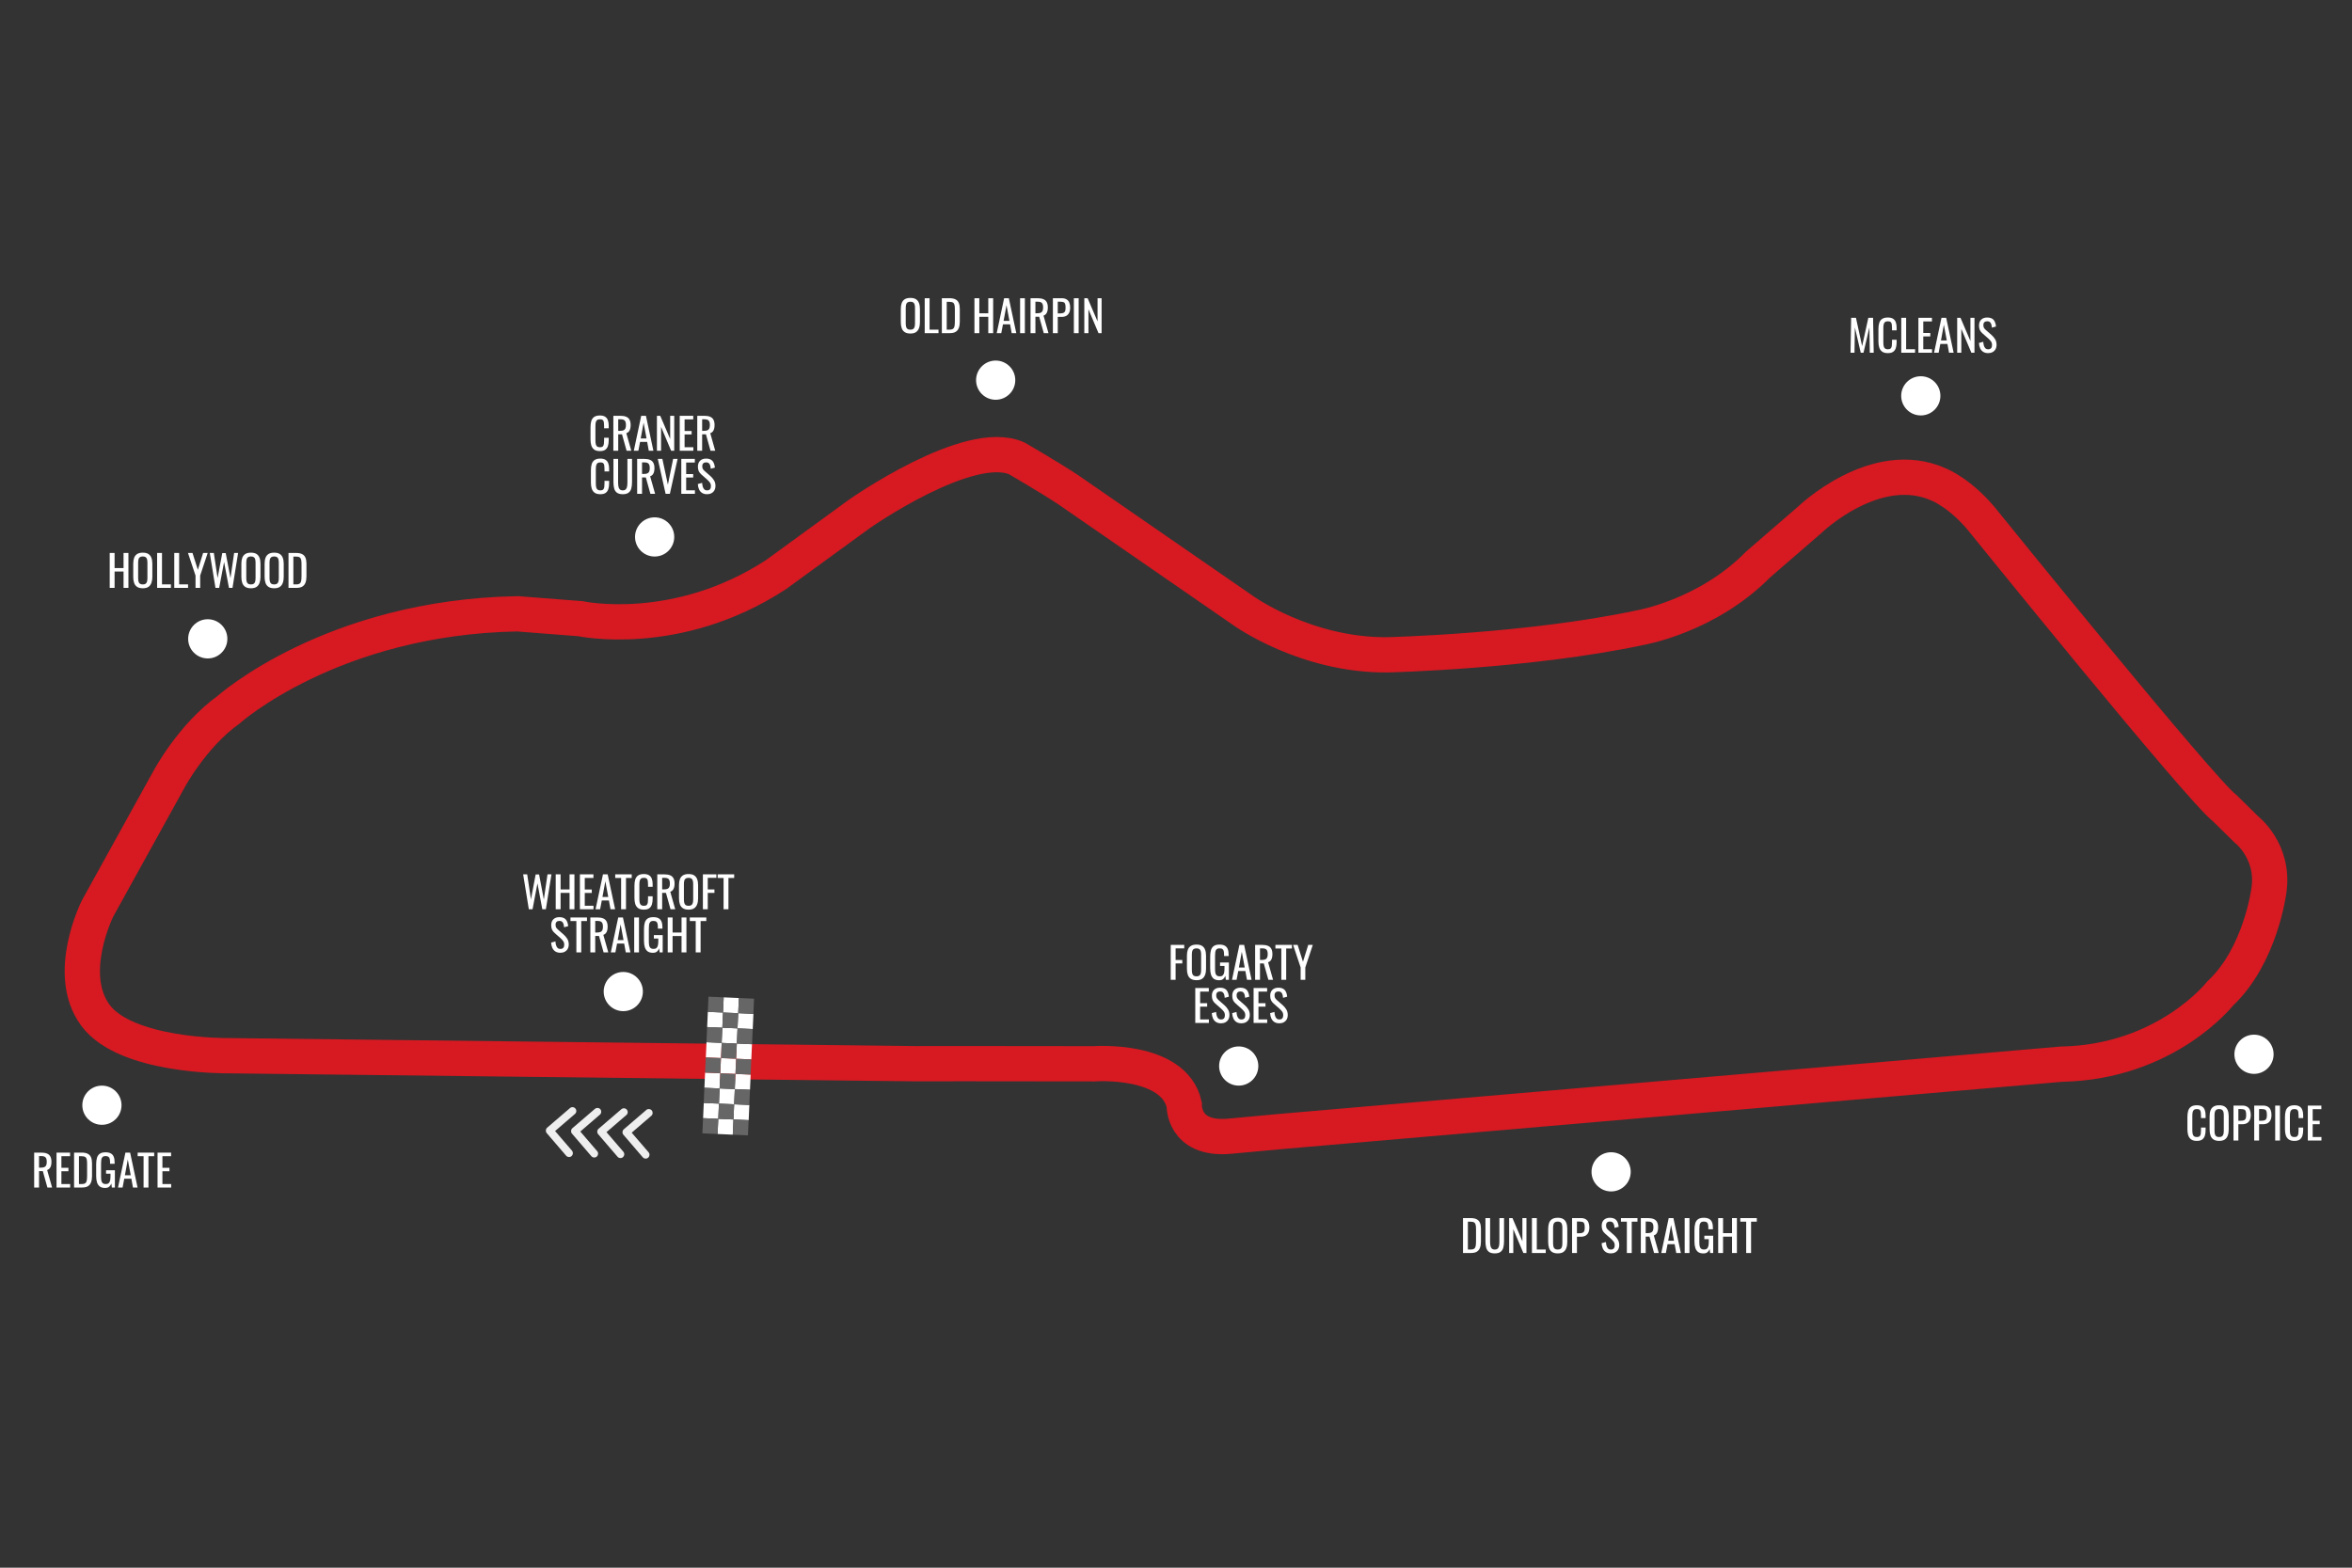 <?xml version="1.0" encoding="UTF-8"?>
<svg xmlns="http://www.w3.org/2000/svg" width="600" height="400" viewBox="0 0 600 400" fill="none">
  <rect x="0" y="0" width="600" height="400" fill="#333333" stroke="none"/>
  <g clip-path="url(#clip0_1_2)">
    <path d="M326.377 288.735L525.874 271.524C552.605 271.022 566.335 253.537 566.335 253.537C576.765 243.778 578.822 227.082 578.822 227.082C580.209 217.083 573.033 211.617 573.033 211.617L567.555 206.224C561.492 201.691 506.438 133.579 506.438 133.579C500.566 126.009 494.717 123.688 494.717 123.688C478.559 116.285 461.635 132.658 461.635 132.658L448.491 144.032C435.49 157.26 418.387 160.154 418.387 160.154C389.85 166.242 353.981 167.079 353.981 167.079C333.015 167.294 317.048 155.729 317.048 155.729L272.472 124.932C267.568 121.691 259.411 116.967 259.411 116.967C247.164 111.477 219.201 131.151 219.201 131.151L197.971 146.604C172.627 163.18 148.037 157.858 148.037 157.858L132.022 156.614C84.684 157.451 58.299 181.096 58.299 181.096C48.994 187.769 43.11 198.844 43.11 198.844L24.906 231.77C24.906 231.77 16.522 248.406 24.32 259.014C32.106 269.611 57.821 269.36 57.821 269.36L233.278 271.405L246.386 271.393L279.169 271.429C279.169 271.429 299.418 269.946 302.097 281.846C302.097 281.846 301.679 290.876 313.46 289.931L326.377 288.735Z" stroke="#D71921" stroke-width="9"></path>
    <path d="M490 106C492.761 106 495 103.761 495 101C495 98.239 492.761 96 490 96C487.239 96 485 98.239 485 101C485 103.761 487.239 106 490 106Z" fill="white"></path>
    <path d="M575 274C577.761 274 580 271.761 580 269C580 266.239 577.761 264 575 264C572.239 264 570 266.239 570 269C570 271.761 572.239 274 575 274Z" fill="white"></path>
    <path d="M411 304C413.761 304 416 301.761 416 299C416 296.239 413.761 294 411 294C408.239 294 406 296.239 406 299C406 301.761 408.239 304 411 304Z" fill="white"></path>
    <path d="M316 277C318.761 277 321 274.761 321 272C321 269.239 318.761 267 316 267C313.239 267 311 269.239 311 272C311 274.761 313.239 277 316 277Z" fill="white"></path>
    <path d="M159 258C161.761 258 164 255.761 164 253C164 250.239 161.761 248 159 248C156.239 248 154 250.239 154 253C154 255.761 156.239 258 159 258Z" fill="white"></path>
    <path d="M26 287C28.761 287 31 284.761 31 282C31 279.239 28.761 277 26 277C23.239 277 21 279.239 21 282C21 284.761 23.239 287 26 287Z" fill="white"></path>
    <path d="M53 168C55.761 168 58 165.761 58 163C58 160.239 55.761 158 53 158C50.239 158 48 160.239 48 163C48 165.761 50.239 168 53 168Z" fill="white"></path>
    <path d="M167 142C169.761 142 172 139.761 172 137C172 134.239 169.761 132 167 132C164.239 132 162 134.239 162 137C162 139.761 164.239 142 167 142Z" fill="white"></path>
    <path d="M254 102C256.761 102 259 99.761 259 97C259 94.239 256.761 92 254 92C251.239 92 249 94.239 249 97C249 99.761 251.239 102 254 102Z" fill="white"></path>
    <path d="M188.32 258.517L188.148 262.393L192.025 262.564L192.196 258.688L188.32 258.517Z" fill="white"></path>
    <path d="M180.231 265.923L180.06 269.799L183.936 269.97L184.108 266.094L180.231 265.923Z" fill="white"></path>
    <path d="M180.568 258.178L180.397 262.054L184.273 262.225L184.444 258.349L180.568 258.178Z" fill="white"></path>
    <path d="M184.616 254.479L184.445 258.355L188.321 258.526L188.492 254.65L184.616 254.479Z" fill="white"></path>
    <path d="M184.267 262.224L184.096 266.1L187.972 266.272L188.144 262.395L184.267 262.224Z" fill="white"></path>
    <path d="M187.621 274.009L187.45 277.885L191.326 278.056L191.497 274.18L187.621 274.009Z" fill="white"></path>
    <path d="M179.532 281.425L179.361 285.301L183.237 285.472L183.409 281.596L179.532 281.425Z" fill="white"></path>
    <path d="M187.958 266.264L187.787 270.14L191.663 270.311L191.835 266.435L187.958 266.264Z" fill="white"></path>
    <path d="M179.869 273.68L179.698 277.556L183.574 277.728L183.745 273.851L179.869 273.68Z" fill="white"></path>
    <path d="M183.918 269.971L183.747 273.847L187.623 274.018L187.794 270.142L183.918 269.971Z" fill="white"></path>
    <path d="M183.579 277.717L183.408 281.593L187.284 281.764L187.455 277.888L183.579 277.717Z" fill="white"></path>
    <path d="M187.284 281.76L187.113 285.637L190.989 285.808L191.16 281.932L187.284 281.76Z" fill="white"></path>
    <path d="M183.233 285.467L183.062 289.343L186.938 289.515L187.109 285.638L183.233 285.467Z" fill="white"></path>
    <path d="M180.389 262.053L180.218 265.929L184.094 266.1L184.265 262.224L180.389 262.053Z" fill="#666666"></path>
    <path d="M184.097 266.099L183.926 269.976L187.802 270.147L187.973 266.271L184.097 266.099Z" fill="#666666"></path>
    <path d="M180.736 254.308L180.565 258.184L184.441 258.355L184.612 254.479L180.736 254.308Z" fill="#666666"></path>
    <path d="M184.434 258.345L184.263 262.221L188.139 262.392L188.31 258.516L184.434 258.345Z" fill="#666666"></path>
    <path d="M188.482 254.646L188.311 258.522L192.187 258.693L192.359 254.817L188.482 254.646Z" fill="#666666"></path>
    <path d="M188.144 262.391L187.973 266.268L191.849 266.439L192.02 262.563L188.144 262.391Z" fill="#666666"></path>
    <path d="M179.69 277.545L179.519 281.421L183.395 281.593L183.567 277.716L179.69 277.545Z" fill="#666666"></path>
    <path d="M183.399 281.592L183.228 285.468L187.104 285.639L187.275 281.763L183.399 281.592Z" fill="#666666"></path>
    <path d="M180.038 269.8L179.867 273.677L183.743 273.848L183.914 269.972L180.038 269.8Z" fill="#666666"></path>
    <path d="M183.735 273.847L183.564 277.723L187.44 277.894L187.611 274.018L183.735 273.847Z" fill="#666666"></path>
    <path d="M187.784 270.148L187.612 274.024L191.489 274.195L191.66 270.319L187.784 270.148Z" fill="#666666"></path>
    <path d="M187.445 277.894L187.274 281.77L191.15 281.941L191.321 278.065L187.445 277.894Z" fill="#666666"></path>
    <path d="M179.353 285.297L179.182 289.173L183.058 289.344L183.229 285.468L179.353 285.297Z" fill="#666666"></path>
    <path d="M187.099 285.644L186.928 289.52L190.804 289.691L190.975 285.815L187.099 285.644Z" fill="#666666"></path>
    <path d="M472.071 90L472.236 81.09H473.457L475.03 88.317L476.614 81.09H477.824L477.989 90H476.988L476.889 83.532L475.382 90H474.678L473.182 83.532L473.083 90H472.071ZM481.588 90.099C480.957 90.099 480.466 89.967 480.114 89.703C479.769 89.439 479.527 89.083 479.388 88.636C479.256 88.189 479.19 87.69 479.19 87.14V83.994C479.19 83.393 479.256 82.868 479.388 82.421C479.527 81.974 479.769 81.629 480.114 81.387C480.466 81.138 480.957 81.013 481.588 81.013C482.145 81.013 482.585 81.116 482.908 81.321C483.238 81.526 483.473 81.82 483.612 82.201C483.759 82.582 483.832 83.041 483.832 83.576V84.28H482.655V83.653C482.655 83.323 482.637 83.033 482.6 82.784C482.571 82.527 482.483 82.329 482.336 82.19C482.189 82.051 481.944 81.981 481.599 81.981C481.247 81.981 480.99 82.058 480.829 82.212C480.668 82.359 480.561 82.571 480.51 82.85C480.466 83.121 480.444 83.44 480.444 83.807V87.338C480.444 87.785 480.481 88.141 480.554 88.405C480.627 88.662 480.748 88.845 480.917 88.955C481.086 89.065 481.313 89.12 481.599 89.12C481.936 89.12 482.178 89.047 482.325 88.9C482.472 88.746 482.563 88.537 482.6 88.273C482.637 88.009 482.655 87.701 482.655 87.349V86.689H483.832V87.349C483.832 87.892 483.766 88.372 483.634 88.79C483.502 89.201 483.275 89.523 482.952 89.758C482.629 89.985 482.175 90.099 481.588 90.099ZM485.016 90V81.09H486.259V89.109H488.536V90H485.016ZM489.388 90V81.09H492.842V82.014H490.631V84.962H492.424V85.842H490.631V89.109H492.864V90H489.388ZM493.384 90L495.276 81.09H496.475L498.378 90H497.201L496.794 87.756H494.979L494.55 90H493.384ZM495.144 86.865H496.629L495.881 82.85L495.144 86.865ZM499.282 90V81.09H500.129L502.659 87.008V81.09H503.693V90H502.901L500.338 83.917V90H499.282ZM507.194 90.099C506.681 90.099 506.252 89.989 505.907 89.769C505.57 89.549 505.313 89.245 505.137 88.856C504.961 88.467 504.859 88.016 504.829 87.503L505.929 87.206C505.951 87.521 505.999 87.826 506.072 88.119C506.153 88.412 506.281 88.654 506.457 88.845C506.633 89.028 506.879 89.12 507.194 89.12C507.517 89.12 507.759 89.032 507.92 88.856C508.089 88.673 508.173 88.412 508.173 88.075C508.173 87.672 508.082 87.349 507.898 87.107C507.715 86.858 507.484 86.608 507.205 86.359L505.709 85.039C505.416 84.782 505.2 84.504 505.06 84.203C504.921 83.895 504.851 83.517 504.851 83.07C504.851 82.417 505.038 81.911 505.412 81.552C505.786 81.193 506.296 81.013 506.941 81.013C507.293 81.013 507.601 81.061 507.865 81.156C508.137 81.244 508.36 81.383 508.536 81.574C508.72 81.765 508.863 82.007 508.965 82.3C509.075 82.586 509.149 82.923 509.185 83.312L508.129 83.598C508.107 83.305 508.063 83.037 507.997 82.795C507.931 82.546 507.814 82.348 507.645 82.201C507.484 82.047 507.249 81.97 506.941 81.97C506.633 81.97 506.391 82.054 506.215 82.223C506.047 82.384 505.962 82.626 505.962 82.949C505.962 83.22 506.006 83.444 506.094 83.62C506.19 83.796 506.34 83.976 506.545 84.159L508.052 85.479C508.39 85.772 508.687 86.124 508.943 86.535C509.2 86.938 509.328 87.419 509.328 87.976C509.328 88.416 509.237 88.797 509.053 89.12C508.87 89.435 508.617 89.677 508.294 89.846C507.979 90.015 507.612 90.099 507.194 90.099Z" fill="white"></path>
    <path d="M373.216 319.706V310.796H375.152C375.812 310.796 376.332 310.899 376.714 311.104C377.102 311.302 377.377 311.603 377.539 312.006C377.707 312.409 377.792 312.912 377.792 313.513V316.791C377.792 317.422 377.707 317.953 377.539 318.386C377.377 318.819 377.11 319.149 376.736 319.376C376.369 319.596 375.874 319.706 375.251 319.706H373.216ZM374.459 318.815H375.163C375.617 318.815 375.94 318.727 376.131 318.551C376.321 318.375 376.435 318.118 376.472 317.781C376.516 317.444 376.538 317.037 376.538 316.56V313.667C376.538 313.205 376.508 312.831 376.45 312.545C376.391 312.259 376.263 312.05 376.065 311.918C375.867 311.786 375.555 311.72 375.13 311.72H374.459V318.815ZM381.315 319.805C380.67 319.805 380.175 319.677 379.83 319.42C379.486 319.163 379.251 318.804 379.126 318.342C379.002 317.873 378.939 317.326 378.939 316.703V310.796H380.127V316.758C380.127 317.139 380.153 317.488 380.204 317.803C380.256 318.118 380.366 318.368 380.534 318.551C380.71 318.734 380.971 318.826 381.315 318.826C381.667 318.826 381.928 318.734 382.096 318.551C382.265 318.368 382.375 318.118 382.426 317.803C382.478 317.488 382.503 317.139 382.503 316.758V310.796H383.68V316.703C383.68 317.326 383.618 317.873 383.493 318.342C383.369 318.804 383.134 319.163 382.789 319.42C382.452 319.677 381.961 319.805 381.315 319.805ZM384.989 319.706V310.796H385.836L388.366 316.714V310.796H389.4V319.706H388.608L386.045 313.623V319.706H384.989ZM390.801 319.706V310.796H392.044V318.815H394.321V319.706H390.801ZM397.385 319.805C396.784 319.805 396.304 319.688 395.944 319.453C395.585 319.218 395.328 318.885 395.174 318.452C395.02 318.012 394.943 317.499 394.943 316.912V313.535C394.943 312.948 395.02 312.446 395.174 312.028C395.336 311.603 395.592 311.28 395.944 311.06C396.304 310.833 396.784 310.719 397.385 310.719C397.987 310.719 398.463 310.833 398.815 311.06C399.167 311.287 399.42 311.61 399.574 312.028C399.736 312.446 399.816 312.948 399.816 313.535V316.923C399.816 317.502 399.736 318.008 399.574 318.441C399.42 318.874 399.167 319.211 398.815 319.453C398.463 319.688 397.987 319.805 397.385 319.805ZM397.385 318.826C397.715 318.826 397.965 318.76 398.133 318.628C398.302 318.489 398.416 318.298 398.474 318.056C398.533 317.807 398.562 317.517 398.562 317.187V313.282C398.562 312.952 398.533 312.67 398.474 312.435C398.416 312.193 398.302 312.01 398.133 311.885C397.965 311.753 397.715 311.687 397.385 311.687C397.055 311.687 396.802 311.753 396.626 311.885C396.458 312.01 396.344 312.193 396.285 312.435C396.227 312.67 396.197 312.952 396.197 313.282V317.187C396.197 317.517 396.227 317.807 396.285 318.056C396.344 318.298 396.458 318.489 396.626 318.628C396.802 318.76 397.055 318.826 397.385 318.826ZM401.038 319.706V310.796H403.249C403.784 310.796 404.21 310.895 404.525 311.093C404.848 311.284 405.082 311.562 405.229 311.929C405.376 312.296 405.449 312.739 405.449 313.26C405.449 313.729 405.365 314.136 405.196 314.481C405.035 314.826 404.793 315.093 404.47 315.284C404.147 315.467 403.744 315.559 403.26 315.559H402.281V319.706H401.038ZM402.281 314.668H402.853C403.212 314.668 403.495 314.628 403.7 314.547C403.905 314.466 404.052 314.327 404.14 314.129C404.228 313.924 404.272 313.638 404.272 313.271C404.272 312.846 404.239 312.519 404.173 312.292C404.114 312.065 403.986 311.907 403.788 311.819C403.59 311.731 403.282 311.687 402.864 311.687H402.281V314.668ZM410.938 319.805C410.424 319.805 409.995 319.695 409.651 319.475C409.313 319.255 409.057 318.951 408.881 318.562C408.705 318.173 408.602 317.722 408.573 317.209L409.673 316.912C409.695 317.227 409.742 317.532 409.816 317.825C409.896 318.118 410.025 318.36 410.201 318.551C410.377 318.734 410.622 318.826 410.938 318.826C411.26 318.826 411.502 318.738 411.664 318.562C411.832 318.379 411.917 318.118 411.917 317.781C411.917 317.378 411.825 317.055 411.642 316.813C411.458 316.564 411.227 316.314 410.949 316.065L409.453 314.745C409.159 314.488 408.943 314.21 408.804 313.909C408.664 313.601 408.595 313.223 408.595 312.776C408.595 312.123 408.782 311.617 409.156 311.258C409.53 310.899 410.039 310.719 410.685 310.719C411.037 310.719 411.345 310.767 411.609 310.862C411.88 310.95 412.104 311.089 412.28 311.28C412.463 311.471 412.606 311.713 412.709 312.006C412.819 312.292 412.892 312.629 412.929 313.018L411.873 313.304C411.851 313.011 411.807 312.743 411.741 312.501C411.675 312.252 411.557 312.054 411.389 311.907C411.227 311.753 410.993 311.676 410.685 311.676C410.377 311.676 410.135 311.76 409.959 311.929C409.79 312.09 409.706 312.332 409.706 312.655C409.706 312.926 409.75 313.15 409.838 313.326C409.933 313.502 410.083 313.682 410.289 313.865L411.796 315.185C412.133 315.478 412.43 315.83 412.687 316.241C412.943 316.644 413.072 317.125 413.072 317.682C413.072 318.122 412.98 318.503 412.797 318.826C412.613 319.141 412.36 319.383 412.038 319.552C411.722 319.721 411.356 319.805 410.938 319.805ZM415.015 319.706V311.72H413.508V310.796H417.721V311.72H416.258V319.706H415.015ZM418.58 319.706V310.796H420.373C420.967 310.796 421.458 310.877 421.847 311.038C422.236 311.192 422.522 311.445 422.705 311.797C422.896 312.142 422.991 312.596 422.991 313.161C422.991 313.506 422.954 313.821 422.881 314.107C422.808 314.386 422.69 314.624 422.529 314.822C422.368 315.013 422.155 315.152 421.891 315.24L423.156 319.706H421.957L420.791 315.526H419.823V319.706H418.58ZM419.823 314.635H420.296C420.648 314.635 420.934 314.591 421.154 314.503C421.374 314.415 421.535 314.265 421.638 314.052C421.741 313.839 421.792 313.542 421.792 313.161C421.792 312.64 421.697 312.266 421.506 312.039C421.315 311.804 420.938 311.687 420.373 311.687H419.823V314.635ZM423.8 319.706L425.692 310.796H426.891L428.794 319.706H427.617L427.21 317.462H425.395L424.966 319.706H423.8ZM425.56 316.571H427.045L426.297 312.556L425.56 316.571ZM429.764 319.706V310.796H430.985V319.706H429.764ZM434.55 319.816C433.992 319.816 433.545 319.699 433.208 319.464C432.878 319.222 432.636 318.874 432.482 318.419C432.335 317.964 432.262 317.418 432.262 316.78V313.799C432.262 313.146 432.328 312.593 432.46 312.138C432.599 311.676 432.841 311.324 433.186 311.082C433.538 310.84 434.025 310.719 434.649 310.719C435.206 310.719 435.653 310.814 435.991 311.005C436.335 311.188 436.585 311.474 436.739 311.863C436.893 312.244 436.97 312.728 436.97 313.315V313.645H435.804V313.37C435.804 312.981 435.778 312.666 435.727 312.424C435.675 312.175 435.569 311.991 435.408 311.874C435.254 311.749 435.008 311.687 434.671 311.687C434.304 311.687 434.036 311.771 433.868 311.94C433.706 312.109 433.604 312.34 433.56 312.633C433.523 312.919 433.505 313.245 433.505 313.612V316.912C433.505 317.337 433.534 317.693 433.593 317.979C433.659 318.265 433.78 318.478 433.956 318.617C434.132 318.756 434.381 318.826 434.704 318.826C435.026 318.826 435.276 318.749 435.452 318.595C435.628 318.441 435.749 318.214 435.815 317.913C435.881 317.612 435.914 317.238 435.914 316.791V316.175H434.781V315.295H437.036V319.706H436.255L436.134 318.683C436.016 319.013 435.833 319.284 435.584 319.497C435.334 319.71 434.99 319.816 434.55 319.816ZM438.313 319.706V310.796H439.556V314.646H441.844V310.796H443.087V319.706H441.844V315.537H439.556V319.706H438.313ZM445.458 319.706V311.72H443.951V310.796H448.164V311.72H446.701V319.706H445.458Z" fill="white"></path>
    <path d="M298.657 250V241.09H302.1V241.981H299.9V244.951H301.605V245.831H299.9V250H298.657ZM305.231 250.099C304.63 250.099 304.15 249.982 303.79 249.747C303.431 249.512 303.174 249.179 303.02 248.746C302.866 248.306 302.789 247.793 302.789 247.206V243.829C302.789 243.242 302.866 242.74 303.02 242.322C303.182 241.897 303.438 241.574 303.79 241.354C304.15 241.127 304.63 241.013 305.231 241.013C305.833 241.013 306.309 241.127 306.661 241.354C307.013 241.581 307.266 241.904 307.42 242.322C307.582 242.74 307.662 243.242 307.662 243.829V247.217C307.662 247.796 307.582 248.302 307.42 248.735C307.266 249.168 307.013 249.505 306.661 249.747C306.309 249.982 305.833 250.099 305.231 250.099ZM305.231 249.12C305.561 249.12 305.811 249.054 305.979 248.922C306.148 248.783 306.262 248.592 306.32 248.35C306.379 248.101 306.408 247.811 306.408 247.481V243.576C306.408 243.246 306.379 242.964 306.32 242.729C306.262 242.487 306.148 242.304 305.979 242.179C305.811 242.047 305.561 241.981 305.231 241.981C304.901 241.981 304.648 242.047 304.472 242.179C304.304 242.304 304.19 242.487 304.131 242.729C304.073 242.964 304.043 243.246 304.043 243.576V247.481C304.043 247.811 304.073 248.101 304.131 248.35C304.19 248.592 304.304 248.783 304.472 248.922C304.648 249.054 304.901 249.12 305.231 249.12ZM311.007 250.11C310.45 250.11 310.002 249.993 309.665 249.758C309.335 249.516 309.093 249.168 308.939 248.713C308.792 248.258 308.719 247.712 308.719 247.074V244.093C308.719 243.44 308.785 242.887 308.917 242.432C309.056 241.97 309.298 241.618 309.643 241.376C309.995 241.134 310.483 241.013 311.106 241.013C311.663 241.013 312.111 241.108 312.448 241.299C312.793 241.482 313.042 241.768 313.196 242.157C313.35 242.538 313.427 243.022 313.427 243.609V243.939H312.261V243.664C312.261 243.275 312.235 242.96 312.184 242.718C312.133 242.469 312.026 242.285 311.865 242.168C311.711 242.043 311.465 241.981 311.128 241.981C310.761 241.981 310.494 242.065 310.325 242.234C310.164 242.403 310.061 242.634 310.017 242.927C309.98 243.213 309.962 243.539 309.962 243.906V247.206C309.962 247.631 309.991 247.987 310.05 248.273C310.116 248.559 310.237 248.772 310.413 248.911C310.589 249.05 310.838 249.12 311.161 249.12C311.484 249.12 311.733 249.043 311.909 248.889C312.085 248.735 312.206 248.508 312.272 248.207C312.338 247.906 312.371 247.532 312.371 247.085V246.469H311.238V245.589H313.493V250H312.712L312.591 248.977C312.474 249.307 312.29 249.578 312.041 249.791C311.792 250.004 311.447 250.11 311.007 250.11ZM314.287 250L316.179 241.09H317.378L319.281 250H318.104L317.697 247.756H315.882L315.453 250H314.287ZM316.047 246.865H317.532L316.784 242.85L316.047 246.865ZM320.185 250V241.09H321.978C322.572 241.09 323.063 241.171 323.452 241.332C323.84 241.486 324.126 241.739 324.31 242.091C324.5 242.436 324.596 242.89 324.596 243.455C324.596 243.8 324.559 244.115 324.486 244.401C324.412 244.68 324.295 244.918 324.134 245.116C323.972 245.307 323.76 245.446 323.496 245.534L324.761 250H323.562L322.396 245.82H321.428V250H320.185ZM321.428 244.929H321.901C322.253 244.929 322.539 244.885 322.759 244.797C322.979 244.709 323.14 244.559 323.243 244.346C323.345 244.133 323.397 243.836 323.397 243.455C323.397 242.934 323.301 242.56 323.111 242.333C322.92 242.098 322.542 241.981 321.978 241.981H321.428V244.929ZM326.868 250V242.014H325.361V241.09H329.574V242.014H328.111V250H326.868ZM331.797 250V246.854L329.872 241.09H331.027L332.391 245.391L333.733 241.09H334.899L332.985 246.854V250H331.797ZM304.915 261V252.09H308.369V253.014H306.158V255.962H307.951V256.842H306.158V260.109H308.391V261H304.915ZM311.495 261.099C310.982 261.099 310.553 260.989 310.208 260.769C309.871 260.549 309.614 260.245 309.438 259.856C309.262 259.467 309.16 259.016 309.13 258.503L310.23 258.206C310.252 258.521 310.3 258.826 310.373 259.119C310.454 259.412 310.582 259.654 310.758 259.845C310.934 260.028 311.18 260.12 311.495 260.12C311.818 260.12 312.06 260.032 312.221 259.856C312.39 259.673 312.474 259.412 312.474 259.075C312.474 258.672 312.383 258.349 312.199 258.107C312.016 257.858 311.785 257.608 311.506 257.359L310.01 256.039C309.717 255.782 309.501 255.504 309.361 255.203C309.222 254.895 309.152 254.517 309.152 254.07C309.152 253.417 309.339 252.911 309.713 252.552C310.087 252.193 310.597 252.013 311.242 252.013C311.594 252.013 311.902 252.061 312.166 252.156C312.438 252.244 312.661 252.383 312.837 252.574C313.021 252.765 313.164 253.007 313.266 253.3C313.376 253.586 313.45 253.923 313.486 254.312L312.43 254.598C312.408 254.305 312.364 254.037 312.298 253.795C312.232 253.546 312.115 253.348 311.946 253.201C311.785 253.047 311.55 252.97 311.242 252.97C310.934 252.97 310.692 253.054 310.516 253.223C310.348 253.384 310.263 253.626 310.263 253.949C310.263 254.22 310.307 254.444 310.395 254.62C310.491 254.796 310.641 254.976 310.846 255.159L312.353 256.479C312.691 256.772 312.988 257.124 313.244 257.535C313.501 257.938 313.629 258.419 313.629 258.976C313.629 259.416 313.538 259.797 313.354 260.12C313.171 260.435 312.918 260.677 312.595 260.846C312.28 261.015 311.913 261.099 311.495 261.099ZM316.694 261.099C316.181 261.099 315.752 260.989 315.407 260.769C315.07 260.549 314.813 260.245 314.637 259.856C314.461 259.467 314.359 259.016 314.329 258.503L315.429 258.206C315.451 258.521 315.499 258.826 315.572 259.119C315.653 259.412 315.781 259.654 315.957 259.845C316.133 260.028 316.379 260.12 316.694 260.12C317.017 260.12 317.259 260.032 317.42 259.856C317.589 259.673 317.673 259.412 317.673 259.075C317.673 258.672 317.582 258.349 317.398 258.107C317.215 257.858 316.984 257.608 316.705 257.359L315.209 256.039C314.916 255.782 314.7 255.504 314.56 255.203C314.421 254.895 314.351 254.517 314.351 254.07C314.351 253.417 314.538 252.911 314.912 252.552C315.286 252.193 315.796 252.013 316.441 252.013C316.793 252.013 317.101 252.061 317.365 252.156C317.637 252.244 317.86 252.383 318.036 252.574C318.22 252.765 318.363 253.007 318.465 253.3C318.575 253.586 318.649 253.923 318.685 254.312L317.629 254.598C317.607 254.305 317.563 254.037 317.497 253.795C317.431 253.546 317.314 253.348 317.145 253.201C316.984 253.047 316.749 252.97 316.441 252.97C316.133 252.97 315.891 253.054 315.715 253.223C315.547 253.384 315.462 253.626 315.462 253.949C315.462 254.22 315.506 254.444 315.594 254.62C315.69 254.796 315.84 254.976 316.045 255.159L317.552 256.479C317.89 256.772 318.187 257.124 318.443 257.535C318.7 257.938 318.828 258.419 318.828 258.976C318.828 259.416 318.737 259.797 318.553 260.12C318.37 260.435 318.117 260.677 317.794 260.846C317.479 261.015 317.112 261.099 316.694 261.099ZM319.793 261V252.09H323.247V253.014H321.036V255.962H322.829V256.842H321.036V260.109H323.269V261H319.793ZM326.373 261.099C325.86 261.099 325.431 260.989 325.086 260.769C324.749 260.549 324.492 260.245 324.316 259.856C324.14 259.467 324.037 259.016 324.008 258.503L325.108 258.206C325.13 258.521 325.178 258.826 325.251 259.119C325.332 259.412 325.46 259.654 325.636 259.845C325.812 260.028 326.058 260.12 326.373 260.12C326.696 260.12 326.938 260.032 327.099 259.856C327.268 259.673 327.352 259.412 327.352 259.075C327.352 258.672 327.26 258.349 327.077 258.107C326.894 257.858 326.663 257.608 326.384 257.359L324.888 256.039C324.595 255.782 324.378 255.504 324.239 255.203C324.1 254.895 324.03 254.517 324.03 254.07C324.03 253.417 324.217 252.911 324.591 252.552C324.965 252.193 325.475 252.013 326.12 252.013C326.472 252.013 326.78 252.061 327.044 252.156C327.315 252.244 327.539 252.383 327.715 252.574C327.898 252.765 328.041 253.007 328.144 253.3C328.254 253.586 328.327 253.923 328.364 254.312L327.308 254.598C327.286 254.305 327.242 254.037 327.176 253.795C327.11 253.546 326.993 253.348 326.824 253.201C326.663 253.047 326.428 252.97 326.12 252.97C325.812 252.97 325.57 253.054 325.394 253.223C325.225 253.384 325.141 253.626 325.141 253.949C325.141 254.22 325.185 254.444 325.273 254.62C325.368 254.796 325.519 254.976 325.724 255.159L327.231 256.479C327.568 256.772 327.865 257.124 328.122 257.535C328.379 257.938 328.507 258.419 328.507 258.976C328.507 259.416 328.415 259.797 328.232 260.12C328.049 260.435 327.796 260.677 327.473 260.846C327.158 261.015 326.791 261.099 326.373 261.099Z" fill="white"></path>
    <path d="M134.906 232L133.454 223.09H134.488L135.445 229.492L136.644 223.123H137.524L138.734 229.525L139.669 223.09H140.681L139.251 232H138.349L137.106 225.4L135.852 232H134.906ZM141.765 232V223.09H143.008V226.94H145.296V223.09H146.539V232H145.296V227.831H143.008V232H141.765ZM147.931 232V223.09H151.385V224.014H149.174V226.962H150.967V227.842H149.174V231.109H151.407V232H147.931ZM151.926 232L153.818 223.09H155.017L156.92 232H155.743L155.336 229.756H153.521L153.092 232H151.926ZM153.686 228.865H155.171L154.423 224.85L153.686 228.865ZM158.449 232V224.014H156.942V223.09H161.155V224.014H159.692V232H158.449ZM164.247 232.099C163.616 232.099 163.125 231.967 162.773 231.703C162.428 231.439 162.186 231.083 162.047 230.636C161.915 230.189 161.849 229.69 161.849 229.14V225.994C161.849 225.393 161.915 224.868 162.047 224.421C162.186 223.974 162.428 223.629 162.773 223.387C163.125 223.138 163.616 223.013 164.247 223.013C164.804 223.013 165.244 223.116 165.567 223.321C165.897 223.526 166.131 223.82 166.271 224.201C166.417 224.582 166.491 225.041 166.491 225.576V226.28H165.314V225.653C165.314 225.323 165.295 225.033 165.259 224.784C165.229 224.527 165.141 224.329 164.995 224.19C164.848 224.051 164.602 223.981 164.258 223.981C163.906 223.981 163.649 224.058 163.488 224.212C163.326 224.359 163.22 224.571 163.169 224.85C163.125 225.121 163.103 225.44 163.103 225.807V229.338C163.103 229.785 163.139 230.141 163.213 230.405C163.286 230.662 163.407 230.845 163.576 230.955C163.744 231.065 163.972 231.12 164.258 231.12C164.595 231.12 164.837 231.047 164.984 230.9C165.13 230.746 165.222 230.537 165.259 230.273C165.295 230.009 165.314 229.701 165.314 229.349V228.689H166.491V229.349C166.491 229.892 166.425 230.372 166.293 230.79C166.161 231.201 165.933 231.523 165.611 231.758C165.288 231.985 164.833 232.099 164.247 232.099ZM167.675 232V223.09H169.468C170.062 223.09 170.553 223.171 170.942 223.332C171.331 223.486 171.617 223.739 171.8 224.091C171.991 224.436 172.086 224.89 172.086 225.455C172.086 225.8 172.049 226.115 171.976 226.401C171.903 226.68 171.785 226.918 171.624 227.116C171.463 227.307 171.25 227.446 170.986 227.534L172.251 232H171.052L169.886 227.82H168.918V232H167.675ZM168.918 226.929H169.391C169.743 226.929 170.029 226.885 170.249 226.797C170.469 226.709 170.63 226.559 170.733 226.346C170.836 226.133 170.887 225.836 170.887 225.455C170.887 224.934 170.792 224.56 170.601 224.333C170.41 224.098 170.033 223.981 169.468 223.981H168.918V226.929ZM175.656 232.099C175.055 232.099 174.574 231.982 174.215 231.747C173.856 231.512 173.599 231.179 173.445 230.746C173.291 230.306 173.214 229.793 173.214 229.206V225.829C173.214 225.242 173.291 224.74 173.445 224.322C173.606 223.897 173.863 223.574 174.215 223.354C174.574 223.127 175.055 223.013 175.656 223.013C176.257 223.013 176.734 223.127 177.086 223.354C177.438 223.581 177.691 223.904 177.845 224.322C178.006 224.74 178.087 225.242 178.087 225.829V229.217C178.087 229.796 178.006 230.302 177.845 230.735C177.691 231.168 177.438 231.505 177.086 231.747C176.734 231.982 176.257 232.099 175.656 232.099ZM175.656 231.12C175.986 231.12 176.235 231.054 176.404 230.922C176.573 230.783 176.686 230.592 176.745 230.35C176.804 230.101 176.833 229.811 176.833 229.481V225.576C176.833 225.246 176.804 224.964 176.745 224.729C176.686 224.487 176.573 224.304 176.404 224.179C176.235 224.047 175.986 223.981 175.656 223.981C175.326 223.981 175.073 224.047 174.897 224.179C174.728 224.304 174.615 224.487 174.556 224.729C174.497 224.964 174.468 225.246 174.468 225.576V229.481C174.468 229.811 174.497 230.101 174.556 230.35C174.615 230.592 174.728 230.783 174.897 230.922C175.073 231.054 175.326 231.12 175.656 231.12ZM179.309 232V223.09H182.752V223.981H180.552V226.951H182.257V227.831H180.552V232H179.309ZM184.585 232V224.014H183.078V223.09H187.291V224.014H185.828V232H184.585ZM142.958 243.099C142.445 243.099 142.016 242.989 141.671 242.769C141.334 242.549 141.077 242.245 140.901 241.856C140.725 241.467 140.622 241.016 140.593 240.503L141.693 240.206C141.715 240.521 141.763 240.826 141.836 241.119C141.917 241.412 142.045 241.654 142.221 241.845C142.397 242.028 142.643 242.12 142.958 242.12C143.281 242.12 143.523 242.032 143.684 241.856C143.853 241.673 143.937 241.412 143.937 241.075C143.937 240.672 143.845 240.349 143.662 240.107C143.479 239.858 143.248 239.608 142.969 239.359L141.473 238.039C141.18 237.782 140.963 237.504 140.824 237.203C140.685 236.895 140.615 236.517 140.615 236.07C140.615 235.417 140.802 234.911 141.176 234.552C141.55 234.193 142.06 234.013 142.705 234.013C143.057 234.013 143.365 234.061 143.629 234.156C143.9 234.244 144.124 234.383 144.3 234.574C144.483 234.765 144.626 235.007 144.729 235.3C144.839 235.586 144.912 235.923 144.949 236.312L143.893 236.598C143.871 236.305 143.827 236.037 143.761 235.795C143.695 235.546 143.578 235.348 143.409 235.201C143.248 235.047 143.013 234.97 142.705 234.97C142.397 234.97 142.155 235.054 141.979 235.223C141.81 235.384 141.726 235.626 141.726 235.949C141.726 236.22 141.77 236.444 141.858 236.62C141.953 236.796 142.104 236.976 142.309 237.159L143.816 238.479C144.153 238.772 144.45 239.124 144.707 239.535C144.964 239.938 145.092 240.419 145.092 240.976C145.092 241.416 145 241.797 144.817 242.12C144.634 242.435 144.381 242.677 144.058 242.846C143.743 243.015 143.376 243.099 142.958 243.099ZM147.035 243V235.014H145.528V234.09H149.741V235.014H148.278V243H147.035ZM150.6 243V234.09H152.393C152.987 234.09 153.479 234.171 153.867 234.332C154.256 234.486 154.542 234.739 154.725 235.091C154.916 235.436 155.011 235.89 155.011 236.455C155.011 236.8 154.975 237.115 154.901 237.401C154.828 237.68 154.711 237.918 154.549 238.116C154.388 238.307 154.175 238.446 153.911 238.534L155.176 243H153.977L152.811 238.82H151.843V243H150.6ZM151.843 237.929H152.316C152.668 237.929 152.954 237.885 153.174 237.797C153.394 237.709 153.556 237.559 153.658 237.346C153.761 237.133 153.812 236.836 153.812 236.455C153.812 235.934 153.717 235.56 153.526 235.333C153.336 235.098 152.958 234.981 152.393 234.981H151.843V237.929ZM155.82 243L157.712 234.09H158.911L160.814 243H159.637L159.23 240.756H157.415L156.986 243H155.82ZM157.58 239.865H159.065L158.317 235.85L157.58 239.865ZM161.784 243V234.09H163.005V243H161.784ZM166.57 243.11C166.013 243.11 165.565 242.993 165.228 242.758C164.898 242.516 164.656 242.168 164.502 241.713C164.355 241.258 164.282 240.712 164.282 240.074V237.093C164.282 236.44 164.348 235.887 164.48 235.432C164.619 234.97 164.861 234.618 165.206 234.376C165.558 234.134 166.046 234.013 166.669 234.013C167.226 234.013 167.674 234.108 168.011 234.299C168.356 234.482 168.605 234.768 168.759 235.157C168.913 235.538 168.99 236.022 168.99 236.609V236.939H167.824V236.664C167.824 236.275 167.798 235.96 167.747 235.718C167.696 235.469 167.589 235.285 167.428 235.168C167.274 235.043 167.028 234.981 166.691 234.981C166.324 234.981 166.057 235.065 165.888 235.234C165.727 235.403 165.624 235.634 165.58 235.927C165.543 236.213 165.525 236.539 165.525 236.906V240.206C165.525 240.631 165.554 240.987 165.613 241.273C165.679 241.559 165.8 241.772 165.976 241.911C166.152 242.05 166.401 242.12 166.724 242.12C167.047 242.12 167.296 242.043 167.472 241.889C167.648 241.735 167.769 241.508 167.835 241.207C167.901 240.906 167.934 240.532 167.934 240.085V239.469H166.801V238.589H169.056V243H168.275L168.154 241.977C168.037 242.307 167.853 242.578 167.604 242.791C167.355 243.004 167.01 243.11 166.57 243.11ZM170.334 243V234.09H171.577V237.94H173.865V234.09H175.108V243H173.865V238.831H171.577V243H170.334ZM177.479 243V235.014H175.972V234.09H180.185V235.014H178.722V243H177.479Z" fill="white"></path>
    <path d="M153.039 115.099C152.408 115.099 151.917 114.967 151.565 114.703C151.22 114.439 150.978 114.083 150.839 113.636C150.707 113.189 150.641 112.69 150.641 112.14V108.994C150.641 108.393 150.707 107.868 150.839 107.421C150.978 106.974 151.22 106.629 151.565 106.387C151.917 106.138 152.408 106.013 153.039 106.013C153.596 106.013 154.036 106.116 154.359 106.321C154.689 106.526 154.923 106.82 155.063 107.201C155.209 107.582 155.283 108.041 155.283 108.576V109.28H154.106V108.653C154.106 108.323 154.087 108.033 154.051 107.784C154.021 107.527 153.933 107.329 153.787 107.19C153.64 107.051 153.394 106.981 153.05 106.981C152.698 106.981 152.441 107.058 152.28 107.212C152.118 107.359 152.012 107.571 151.961 107.85C151.917 108.121 151.895 108.44 151.895 108.807V112.338C151.895 112.785 151.931 113.141 152.005 113.405C152.078 113.662 152.199 113.845 152.368 113.955C152.536 114.065 152.764 114.12 153.05 114.12C153.387 114.12 153.629 114.047 153.776 113.9C153.922 113.746 154.014 113.537 154.051 113.273C154.087 113.009 154.106 112.701 154.106 112.349V111.689H155.283V112.349C155.283 112.892 155.217 113.372 155.085 113.79C154.953 114.201 154.725 114.523 154.403 114.758C154.08 114.985 153.625 115.099 153.039 115.099ZM156.467 115V106.09H158.26C158.854 106.09 159.345 106.171 159.734 106.332C160.123 106.486 160.409 106.739 160.592 107.091C160.783 107.436 160.878 107.89 160.878 108.455C160.878 108.8 160.841 109.115 160.768 109.401C160.695 109.68 160.577 109.918 160.416 110.116C160.255 110.307 160.042 110.446 159.778 110.534L161.043 115H159.844L158.678 110.82H157.71V115H156.467ZM157.71 109.929H158.183C158.535 109.929 158.821 109.885 159.041 109.797C159.261 109.709 159.422 109.559 159.525 109.346C159.628 109.133 159.679 108.836 159.679 108.455C159.679 107.934 159.584 107.56 159.393 107.333C159.202 107.098 158.825 106.981 158.26 106.981H157.71V109.929ZM161.687 115L163.579 106.09H164.778L166.681 115H165.504L165.097 112.756H163.282L162.853 115H161.687ZM163.447 111.865H164.932L164.184 107.85L163.447 111.865ZM167.585 115V106.09H168.432L170.962 112.008V106.09H171.996V115H171.204L168.641 108.917V115H167.585ZM173.397 115V106.09H176.851V107.014H174.64V109.962H176.433V110.842H174.64V114.109H176.873V115H173.397ZM177.876 115V106.09H179.669C180.263 106.09 180.754 106.171 181.143 106.332C181.532 106.486 181.818 106.739 182.001 107.091C182.192 107.436 182.287 107.89 182.287 108.455C182.287 108.8 182.25 109.115 182.177 109.401C182.104 109.68 181.986 109.918 181.825 110.116C181.664 110.307 181.451 110.446 181.187 110.534L182.452 115H181.253L180.087 110.82H179.119V115H177.876ZM179.119 109.929H179.592C179.944 109.929 180.23 109.885 180.45 109.797C180.67 109.709 180.831 109.559 180.934 109.346C181.037 109.133 181.088 108.836 181.088 108.455C181.088 107.934 180.993 107.56 180.802 107.333C180.611 107.098 180.234 106.981 179.669 106.981H179.119V109.929ZM153.141 126.099C152.51 126.099 152.019 125.967 151.667 125.703C151.322 125.439 151.08 125.083 150.941 124.636C150.809 124.189 150.743 123.69 150.743 123.14V119.994C150.743 119.393 150.809 118.868 150.941 118.421C151.08 117.974 151.322 117.629 151.667 117.387C152.019 117.138 152.51 117.013 153.141 117.013C153.698 117.013 154.138 117.116 154.461 117.321C154.791 117.526 155.026 117.82 155.165 118.201C155.312 118.582 155.385 119.041 155.385 119.576V120.28H154.208V119.653C154.208 119.323 154.19 119.033 154.153 118.784C154.124 118.527 154.036 118.329 153.889 118.19C153.742 118.051 153.497 117.981 153.152 117.981C152.8 117.981 152.543 118.058 152.382 118.212C152.221 118.359 152.114 118.571 152.063 118.85C152.019 119.121 151.997 119.44 151.997 119.807V123.338C151.997 123.785 152.034 124.141 152.107 124.405C152.18 124.662 152.301 124.845 152.47 124.955C152.639 125.065 152.866 125.12 153.152 125.12C153.489 125.12 153.731 125.047 153.878 124.9C154.025 124.746 154.116 124.537 154.153 124.273C154.19 124.009 154.208 123.701 154.208 123.349V122.689H155.385V123.349C155.385 123.892 155.319 124.372 155.187 124.79C155.055 125.201 154.828 125.523 154.505 125.758C154.182 125.985 153.728 126.099 153.141 126.099ZM158.868 126.099C158.223 126.099 157.728 125.971 157.383 125.714C157.038 125.457 156.804 125.098 156.679 124.636C156.554 124.167 156.492 123.62 156.492 122.997V117.09H157.68V123.052C157.68 123.433 157.706 123.782 157.757 124.097C157.808 124.412 157.918 124.662 158.087 124.845C158.263 125.028 158.523 125.12 158.868 125.12C159.22 125.12 159.48 125.028 159.649 124.845C159.818 124.662 159.928 124.412 159.979 124.097C160.03 123.782 160.056 123.433 160.056 123.052V117.09H161.233V122.997C161.233 123.62 161.171 124.167 161.046 124.636C160.921 125.098 160.687 125.457 160.342 125.714C160.005 125.971 159.513 126.099 158.868 126.099ZM162.542 126V117.09H164.335C164.929 117.09 165.42 117.171 165.809 117.332C166.197 117.486 166.483 117.739 166.667 118.091C166.857 118.436 166.953 118.89 166.953 119.455C166.953 119.8 166.916 120.115 166.843 120.401C166.769 120.68 166.652 120.918 166.491 121.116C166.329 121.307 166.117 121.446 165.853 121.534L167.118 126H165.919L164.753 121.82H163.785V126H162.542ZM163.785 120.929H164.258C164.61 120.929 164.896 120.885 165.116 120.797C165.336 120.709 165.497 120.559 165.6 120.346C165.702 120.133 165.754 119.836 165.754 119.455C165.754 118.934 165.658 118.56 165.468 118.333C165.277 118.098 164.899 117.981 164.335 117.981H163.785V120.929ZM169.797 126L167.806 117.09H168.972L170.38 123.657L171.722 117.09H172.855L170.886 126H169.797ZM173.799 126V117.09H177.253V118.014H175.042V120.962H176.835V121.842H175.042V125.109H177.275V126H173.799ZM180.38 126.099C179.867 126.099 179.438 125.989 179.093 125.769C178.756 125.549 178.499 125.245 178.323 124.856C178.147 124.467 178.044 124.016 178.015 123.503L179.115 123.206C179.137 123.521 179.185 123.826 179.258 124.119C179.339 124.412 179.467 124.654 179.643 124.845C179.819 125.028 180.065 125.12 180.38 125.12C180.703 125.12 180.945 125.032 181.106 124.856C181.275 124.673 181.359 124.412 181.359 124.075C181.359 123.672 181.267 123.349 181.084 123.107C180.901 122.858 180.67 122.608 180.391 122.359L178.895 121.039C178.602 120.782 178.385 120.504 178.246 120.203C178.107 119.895 178.037 119.517 178.037 119.07C178.037 118.417 178.224 117.911 178.598 117.552C178.972 117.193 179.482 117.013 180.127 117.013C180.479 117.013 180.787 117.061 181.051 117.156C181.322 117.244 181.546 117.383 181.722 117.574C181.905 117.765 182.048 118.007 182.151 118.3C182.261 118.586 182.334 118.923 182.371 119.312L181.315 119.598C181.293 119.305 181.249 119.037 181.183 118.795C181.117 118.546 181 118.348 180.831 118.201C180.67 118.047 180.435 117.97 180.127 117.97C179.819 117.97 179.577 118.054 179.401 118.223C179.232 118.384 179.148 118.626 179.148 118.949C179.148 119.22 179.192 119.444 179.28 119.62C179.375 119.796 179.526 119.976 179.731 120.159L181.238 121.479C181.575 121.772 181.872 122.124 182.129 122.535C182.386 122.938 182.514 123.419 182.514 123.976C182.514 124.416 182.422 124.797 182.239 125.12C182.056 125.435 181.803 125.677 181.48 125.846C181.165 126.015 180.798 126.099 180.38 126.099Z" fill="white"></path>
    <path d="M27.987 150V141.09H29.23V144.94H31.518V141.09H32.761V150H31.518V145.831H29.23V150H27.987ZM36.43 150.099C35.829 150.099 35.348 149.982 34.989 149.747C34.63 149.512 34.373 149.179 34.219 148.746C34.065 148.306 33.988 147.793 33.988 147.206V143.829C33.988 143.242 34.065 142.74 34.219 142.322C34.38 141.897 34.637 141.574 34.989 141.354C35.348 141.127 35.829 141.013 36.43 141.013C37.031 141.013 37.508 141.127 37.86 141.354C38.212 141.581 38.465 141.904 38.619 142.322C38.78 142.74 38.861 143.242 38.861 143.829V147.217C38.861 147.796 38.78 148.302 38.619 148.735C38.465 149.168 38.212 149.505 37.86 149.747C37.508 149.982 37.031 150.099 36.43 150.099ZM36.43 149.12C36.76 149.12 37.009 149.054 37.178 148.922C37.347 148.783 37.46 148.592 37.519 148.35C37.578 148.101 37.607 147.811 37.607 147.481V143.576C37.607 143.246 37.578 142.964 37.519 142.729C37.46 142.487 37.347 142.304 37.178 142.179C37.009 142.047 36.76 141.981 36.43 141.981C36.1 141.981 35.847 142.047 35.671 142.179C35.502 142.304 35.389 142.487 35.33 142.729C35.271 142.964 35.242 143.246 35.242 143.576V147.481C35.242 147.811 35.271 148.101 35.33 148.35C35.389 148.592 35.502 148.783 35.671 148.922C35.847 149.054 36.1 149.12 36.43 149.12ZM40.083 150V141.09H41.326V149.109H43.603V150H40.083ZM44.455 150V141.09H45.698V149.109H47.975V150H44.455ZM49.879 150V146.854L47.954 141.09H49.109L50.473 145.391L51.815 141.09H52.981L51.067 146.854V150H49.879ZM54.966 150L53.514 141.09H54.548L55.505 147.492L56.704 141.123H57.584L58.794 147.525L59.729 141.09H60.741L59.311 150H58.409L57.166 143.4L55.912 150H54.966ZM64.016 150.099C63.415 150.099 62.934 149.982 62.575 149.747C62.216 149.512 61.959 149.179 61.805 148.746C61.651 148.306 61.574 147.793 61.574 147.206V143.829C61.574 143.242 61.651 142.74 61.805 142.322C61.966 141.897 62.223 141.574 62.575 141.354C62.934 141.127 63.415 141.013 64.016 141.013C64.617 141.013 65.094 141.127 65.446 141.354C65.798 141.581 66.051 141.904 66.205 142.322C66.366 142.74 66.447 143.242 66.447 143.829V147.217C66.447 147.796 66.366 148.302 66.205 148.735C66.051 149.168 65.798 149.505 65.446 149.747C65.094 149.982 64.617 150.099 64.016 150.099ZM64.016 149.12C64.346 149.12 64.595 149.054 64.764 148.922C64.933 148.783 65.046 148.592 65.105 148.35C65.164 148.101 65.193 147.811 65.193 147.481V143.576C65.193 143.246 65.164 142.964 65.105 142.729C65.046 142.487 64.933 142.304 64.764 142.179C64.595 142.047 64.346 141.981 64.016 141.981C63.686 141.981 63.433 142.047 63.257 142.179C63.088 142.304 62.975 142.487 62.916 142.729C62.857 142.964 62.828 143.246 62.828 143.576V147.481C62.828 147.811 62.857 148.101 62.916 148.35C62.975 148.592 63.088 148.783 63.257 148.922C63.433 149.054 63.686 149.12 64.016 149.12ZM69.946 150.099C69.344 150.099 68.864 149.982 68.505 149.747C68.145 149.512 67.889 149.179 67.735 148.746C67.581 148.306 67.504 147.793 67.504 147.206V143.829C67.504 143.242 67.581 142.74 67.735 142.322C67.896 141.897 68.153 141.574 68.505 141.354C68.864 141.127 69.344 141.013 69.946 141.013C70.547 141.013 71.024 141.127 71.376 141.354C71.728 141.581 71.981 141.904 72.135 142.322C72.296 142.74 72.377 143.242 72.377 143.829V147.217C72.377 147.796 72.296 148.302 72.135 148.735C71.981 149.168 71.728 149.505 71.376 149.747C71.024 149.982 70.547 150.099 69.946 150.099ZM69.946 149.12C70.276 149.12 70.525 149.054 70.694 148.922C70.862 148.783 70.976 148.592 71.035 148.35C71.093 148.101 71.123 147.811 71.123 147.481V143.576C71.123 143.246 71.093 142.964 71.035 142.729C70.976 142.487 70.862 142.304 70.694 142.179C70.525 142.047 70.276 141.981 69.946 141.981C69.616 141.981 69.363 142.047 69.187 142.179C69.018 142.304 68.904 142.487 68.846 142.729C68.787 142.964 68.758 143.246 68.758 143.576V147.481C68.758 147.811 68.787 148.101 68.846 148.35C68.904 148.592 69.018 148.783 69.187 148.922C69.363 149.054 69.616 149.12 69.946 149.12ZM73.598 150V141.09H75.534C76.194 141.09 76.715 141.193 77.096 141.398C77.485 141.596 77.76 141.897 77.921 142.3C78.09 142.703 78.174 143.206 78.174 143.807V147.085C78.174 147.716 78.09 148.247 77.921 148.68C77.76 149.113 77.492 149.443 77.118 149.67C76.752 149.89 76.257 150 75.633 150H73.598ZM74.841 149.109H75.545C76 149.109 76.323 149.021 76.513 148.845C76.704 148.669 76.818 148.412 76.854 148.075C76.898 147.738 76.92 147.331 76.92 146.854V143.961C76.92 143.499 76.891 143.125 76.832 142.839C76.774 142.553 76.645 142.344 76.447 142.212C76.249 142.08 75.938 142.014 75.512 142.014H74.841V149.109Z" fill="white"></path>
    <path d="M8.716 303V294.09H10.509C11.103 294.09 11.594 294.171 11.983 294.332C12.372 294.486 12.658 294.739 12.841 295.091C13.032 295.436 13.127 295.89 13.127 296.455C13.127 296.8 13.09 297.115 13.017 297.401C12.944 297.68 12.826 297.918 12.665 298.116C12.504 298.307 12.291 298.446 12.027 298.534L13.292 303H12.093L10.927 298.82H9.959V303H8.716ZM9.959 297.929H10.432C10.784 297.929 11.07 297.885 11.29 297.797C11.51 297.709 11.671 297.559 11.774 297.346C11.877 297.133 11.928 296.836 11.928 296.455C11.928 295.934 11.833 295.56 11.642 295.333C11.451 295.098 11.074 294.981 10.509 294.981H9.959V297.929ZM14.42 303V294.09H17.874V295.014H15.663V297.962H17.456V298.842H15.663V302.109H17.896V303H14.42ZM18.899 303V294.09H20.835C21.495 294.09 22.016 294.193 22.398 294.398C22.786 294.596 23.061 294.897 23.223 295.3C23.391 295.703 23.476 296.206 23.476 296.807V300.085C23.476 300.716 23.391 301.247 23.223 301.68C23.061 302.113 22.794 302.443 22.419 302.67C22.053 302.89 21.558 303 20.934 303H18.899ZM20.142 302.109H20.846C21.301 302.109 21.624 302.021 21.814 301.845C22.005 301.669 22.119 301.412 22.155 301.075C22.2 300.738 22.221 300.331 22.221 299.854V296.961C22.221 296.499 22.192 296.125 22.134 295.839C22.075 295.553 21.947 295.344 21.748 295.212C21.55 295.08 21.239 295.014 20.814 295.014H20.142V302.109ZM26.823 303.11C26.266 303.11 25.819 302.993 25.481 302.758C25.151 302.516 24.909 302.168 24.755 301.713C24.609 301.258 24.535 300.712 24.535 300.074V297.093C24.535 296.44 24.601 295.887 24.733 295.432C24.873 294.97 25.115 294.618 25.459 294.376C25.811 294.134 26.299 294.013 26.922 294.013C27.48 294.013 27.927 294.108 28.264 294.299C28.609 294.482 28.858 294.768 29.012 295.157C29.166 295.538 29.243 296.022 29.243 296.609V296.939H28.077V296.664C28.077 296.275 28.052 295.96 28 295.718C27.949 295.469 27.843 295.285 27.681 295.168C27.527 295.043 27.282 294.981 26.944 294.981C26.578 294.981 26.31 295.065 26.141 295.234C25.98 295.403 25.877 295.634 25.833 295.927C25.797 296.213 25.778 296.539 25.778 296.906V300.206C25.778 300.631 25.808 300.987 25.866 301.273C25.932 301.559 26.053 301.772 26.229 301.911C26.405 302.05 26.655 302.12 26.977 302.12C27.3 302.12 27.549 302.043 27.725 301.889C27.901 301.735 28.022 301.508 28.088 301.207C28.154 300.906 28.187 300.532 28.187 300.085V299.469H27.054V298.589H29.309V303H28.528L28.407 301.977C28.29 302.307 28.107 302.578 27.857 302.791C27.608 303.004 27.263 303.11 26.823 303.11ZM30.103 303L31.995 294.09H33.194L35.097 303H33.92L33.513 300.756H31.698L31.269 303H30.103ZM31.863 299.865H33.348L32.6 295.85L31.863 299.865ZM36.626 303V295.014H35.119V294.09H39.332V295.014H37.869V303H36.626ZM40.191 303V294.09H43.645V295.014H41.434V297.962H43.227V298.842H41.434V302.109H43.667V303H40.191Z" fill="white"></path>
    <path d="M560.411 291.099C559.78 291.099 559.289 290.967 558.937 290.703C558.592 290.439 558.35 290.083 558.211 289.636C558.079 289.189 558.013 288.69 558.013 288.14V284.994C558.013 284.393 558.079 283.868 558.211 283.421C558.35 282.974 558.592 282.629 558.937 282.387C559.289 282.138 559.78 282.013 560.411 282.013C560.968 282.013 561.408 282.116 561.731 282.321C562.061 282.526 562.296 282.82 562.435 283.201C562.582 283.582 562.655 284.041 562.655 284.576V285.28H561.478V284.653C561.478 284.323 561.46 284.033 561.423 283.784C561.394 283.527 561.306 283.329 561.159 283.19C561.012 283.051 560.767 282.981 560.422 282.981C560.07 282.981 559.813 283.058 559.652 283.212C559.491 283.359 559.384 283.571 559.333 283.85C559.289 284.121 559.267 284.44 559.267 284.807V288.338C559.267 288.785 559.304 289.141 559.377 289.405C559.45 289.662 559.571 289.845 559.74 289.955C559.909 290.065 560.136 290.12 560.422 290.12C560.759 290.12 561.001 290.047 561.148 289.9C561.295 289.746 561.386 289.537 561.423 289.273C561.46 289.009 561.478 288.701 561.478 288.349V287.689H562.655V288.349C562.655 288.892 562.589 289.372 562.457 289.79C562.325 290.201 562.098 290.523 561.775 290.758C561.452 290.985 560.998 291.099 560.411 291.099ZM566.116 291.099C565.515 291.099 565.034 290.982 564.675 290.747C564.316 290.512 564.059 290.179 563.905 289.746C563.751 289.306 563.674 288.793 563.674 288.206V284.829C563.674 284.242 563.751 283.74 563.905 283.322C564.066 282.897 564.323 282.574 564.675 282.354C565.034 282.127 565.515 282.013 566.116 282.013C566.717 282.013 567.194 282.127 567.546 282.354C567.898 282.581 568.151 282.904 568.305 283.322C568.466 283.74 568.547 284.242 568.547 284.829V288.217C568.547 288.796 568.466 289.302 568.305 289.735C568.151 290.168 567.898 290.505 567.546 290.747C567.194 290.982 566.717 291.099 566.116 291.099ZM566.116 290.12C566.446 290.12 566.695 290.054 566.864 289.922C567.033 289.783 567.146 289.592 567.205 289.35C567.264 289.101 567.293 288.811 567.293 288.481V284.576C567.293 284.246 567.264 283.964 567.205 283.729C567.146 283.487 567.033 283.304 566.864 283.179C566.695 283.047 566.446 282.981 566.116 282.981C565.786 282.981 565.533 283.047 565.357 283.179C565.188 283.304 565.075 283.487 565.016 283.729C564.957 283.964 564.928 284.246 564.928 284.576V288.481C564.928 288.811 564.957 289.101 565.016 289.35C565.075 289.592 565.188 289.783 565.357 289.922C565.533 290.054 565.786 290.12 566.116 290.12ZM569.769 291V282.09H571.98C572.515 282.09 572.94 282.189 573.256 282.387C573.578 282.578 573.813 282.856 573.96 283.223C574.106 283.59 574.18 284.033 574.18 284.554C574.18 285.023 574.095 285.43 573.927 285.775C573.765 286.12 573.523 286.387 573.201 286.578C572.878 286.761 572.475 286.853 571.991 286.853H571.012V291H569.769ZM571.012 285.962H571.584C571.943 285.962 572.225 285.922 572.431 285.841C572.636 285.76 572.783 285.621 572.871 285.423C572.959 285.218 573.003 284.932 573.003 284.565C573.003 284.14 572.97 283.813 572.904 283.586C572.845 283.359 572.717 283.201 572.519 283.113C572.321 283.025 572.013 282.981 571.595 282.981H571.012V285.962ZM575.054 291V282.09H577.265C577.8 282.09 578.226 282.189 578.541 282.387C578.864 282.578 579.098 282.856 579.245 283.223C579.392 283.59 579.465 284.033 579.465 284.554C579.465 285.023 579.381 285.43 579.212 285.775C579.051 286.12 578.809 286.387 578.486 286.578C578.163 286.761 577.76 286.853 577.276 286.853H576.297V291H575.054ZM576.297 285.962H576.869C577.228 285.962 577.511 285.922 577.716 285.841C577.921 285.76 578.068 285.621 578.156 285.423C578.244 285.218 578.288 284.932 578.288 284.565C578.288 284.14 578.255 283.813 578.189 283.586C578.13 283.359 578.002 283.201 577.804 283.113C577.606 283.025 577.298 282.981 576.88 282.981H576.297V285.962ZM580.405 291V282.09H581.626V291H580.405ZM585.301 291.099C584.67 291.099 584.179 290.967 583.827 290.703C583.482 290.439 583.24 290.083 583.101 289.636C582.969 289.189 582.903 288.69 582.903 288.14V284.994C582.903 284.393 582.969 283.868 583.101 283.421C583.24 282.974 583.482 282.629 583.827 282.387C584.179 282.138 584.67 282.013 585.301 282.013C585.858 282.013 586.298 282.116 586.621 282.321C586.951 282.526 587.185 282.82 587.325 283.201C587.471 283.582 587.545 284.041 587.545 284.576V285.28H586.368V284.653C586.368 284.323 586.349 284.033 586.313 283.784C586.283 283.527 586.195 283.329 586.049 283.19C585.902 283.051 585.656 282.981 585.312 282.981C584.96 282.981 584.703 283.058 584.542 283.212C584.38 283.359 584.274 283.571 584.223 283.85C584.179 284.121 584.157 284.44 584.157 284.807V288.338C584.157 288.785 584.193 289.141 584.267 289.405C584.34 289.662 584.461 289.845 584.63 289.955C584.798 290.065 585.026 290.12 585.312 290.12C585.649 290.12 585.891 290.047 586.038 289.9C586.184 289.746 586.276 289.537 586.313 289.273C586.349 289.009 586.368 288.701 586.368 288.349V287.689H587.545V288.349C587.545 288.892 587.479 289.372 587.347 289.79C587.215 290.201 586.987 290.523 586.665 290.758C586.342 290.985 585.887 291.099 585.301 291.099ZM588.729 291V282.09H592.183V283.014H589.972V285.962H591.765V286.842H589.972V290.109H592.205V291H588.729Z" fill="white"></path>
    <path d="M232.243 85.099C231.642 85.099 231.161 84.982 230.802 84.747C230.443 84.512 230.186 84.179 230.032 83.746C229.878 83.306 229.801 82.793 229.801 82.206V78.829C229.801 78.242 229.878 77.74 230.032 77.322C230.193 76.897 230.45 76.574 230.802 76.354C231.161 76.127 231.642 76.013 232.243 76.013C232.844 76.013 233.321 76.127 233.673 76.354C234.025 76.581 234.278 76.904 234.432 77.322C234.593 77.74 234.674 78.242 234.674 78.829V82.217C234.674 82.796 234.593 83.302 234.432 83.735C234.278 84.168 234.025 84.505 233.673 84.747C233.321 84.982 232.844 85.099 232.243 85.099ZM232.243 84.12C232.573 84.12 232.822 84.054 232.991 83.922C233.16 83.783 233.273 83.592 233.332 83.35C233.391 83.101 233.42 82.811 233.42 82.481V78.576C233.42 78.246 233.391 77.964 233.332 77.729C233.273 77.487 233.16 77.304 232.991 77.179C232.822 77.047 232.573 76.981 232.243 76.981C231.913 76.981 231.66 77.047 231.484 77.179C231.315 77.304 231.202 77.487 231.143 77.729C231.084 77.964 231.055 78.246 231.055 78.576V82.481C231.055 82.811 231.084 83.101 231.143 83.35C231.202 83.592 231.315 83.783 231.484 83.922C231.66 84.054 231.913 84.12 232.243 84.12ZM235.896 85V76.09H237.139V84.109H239.416V85H235.896ZM240.268 85V76.09H242.204C242.864 76.09 243.384 76.193 243.766 76.398C244.154 76.596 244.429 76.897 244.591 77.3C244.759 77.703 244.844 78.206 244.844 78.807V82.085C244.844 82.716 244.759 83.247 244.591 83.68C244.429 84.113 244.162 84.443 243.788 84.67C243.421 84.89 242.926 85 242.303 85H240.268ZM241.511 84.109H242.215C242.669 84.109 242.992 84.021 243.183 83.845C243.373 83.669 243.487 83.412 243.524 83.075C243.568 82.738 243.59 82.331 243.59 81.854V78.961C243.59 78.499 243.56 78.125 243.502 77.839C243.443 77.553 243.315 77.344 243.117 77.212C242.919 77.08 242.607 77.014 242.182 77.014H241.511V84.109ZM248.582 85V76.09H249.825V79.94H252.113V76.09H253.356V85H252.113V80.831H249.825V85H248.582ZM254.264 85L256.156 76.09H257.355L259.258 85H258.081L257.674 82.756H255.859L255.43 85H254.264ZM256.024 81.865H257.509L256.761 77.85L256.024 81.865ZM260.228 85V76.09H261.449V85H260.228ZM262.891 85V76.09H264.684C265.278 76.09 265.769 76.171 266.158 76.332C266.546 76.486 266.832 76.739 267.016 77.091C267.206 77.436 267.302 77.89 267.302 78.455C267.302 78.8 267.265 79.115 267.192 79.401C267.118 79.68 267.001 79.918 266.84 80.116C266.678 80.307 266.466 80.446 266.202 80.534L267.467 85H266.268L265.102 80.82H264.134V85H262.891ZM264.134 79.929H264.607C264.959 79.929 265.245 79.885 265.465 79.797C265.685 79.709 265.846 79.559 265.949 79.346C266.051 79.133 266.103 78.836 266.103 78.455C266.103 77.934 266.007 77.56 265.817 77.333C265.626 77.098 265.248 76.981 264.684 76.981H264.134V79.929ZM268.595 85V76.09H270.806C271.341 76.09 271.767 76.189 272.082 76.387C272.405 76.578 272.639 76.856 272.786 77.223C272.933 77.59 273.006 78.033 273.006 78.554C273.006 79.023 272.922 79.43 272.753 79.775C272.592 80.12 272.35 80.387 272.027 80.578C271.704 80.761 271.301 80.853 270.817 80.853H269.838V85H268.595ZM269.838 79.962H270.41C270.769 79.962 271.052 79.922 271.257 79.841C271.462 79.76 271.609 79.621 271.697 79.423C271.785 79.218 271.829 78.932 271.829 78.565C271.829 78.14 271.796 77.813 271.73 77.586C271.671 77.359 271.543 77.201 271.345 77.113C271.147 77.025 270.839 76.981 270.421 76.981H269.838V79.962ZM273.946 85V76.09H275.167V85H273.946ZM276.609 85V76.09H277.456L279.986 82.008V76.09H281.02V85H280.228L277.665 78.917V85H276.609Z" fill="white"></path>
    <path d="M158.484 283.04L152.693 288.014C152.29 288.363 152.241 288.986 152.59 289.389L157.564 295.18C157.939 295.571 158.563 295.594 158.954 295.219C159.318 294.868 159.366 294.298 159.055 293.909L154.716 288.87L159.755 284.531C160.184 284.196 160.259 283.587 159.923 283.159C159.588 282.73 158.98 282.655 158.551 282.991C158.525 283.003 158.498 283.015 158.484 283.04Z" fill="#EEEEEE"></path>
    <path d="M159.126 288.15C158.723 288.499 158.674 289.121 159.023 289.524L163.997 295.315C164.373 295.707 164.996 295.73 165.387 295.354C165.751 295.004 165.799 294.433 165.488 294.044L161.149 289.005L166.188 284.667C166.58 284.291 166.59 283.667 166.227 283.276C165.877 282.912 165.306 282.865 164.917 283.176L159.126 288.15Z" fill="#EEEEEE"></path>
    <path d="M145.371 282.76L139.58 287.734C139.176 288.096 139.128 288.705 139.476 289.122L144.45 294.913C144.826 295.304 145.449 295.327 145.84 294.951C146.205 294.601 146.252 294.03 145.942 293.629L141.603 288.59L146.642 284.251C147.071 283.916 147.145 283.307 146.81 282.878C146.488 282.45 145.867 282.362 145.438 282.697C145.411 282.722 145.384 282.747 145.371 282.76Z" fill="#EEEEEE"></path>
    <path d="M146.013 287.869C145.61 288.218 145.561 288.841 145.91 289.244L150.884 295.035C151.259 295.426 151.883 295.45 152.274 295.074C152.638 294.723 152.686 294.153 152.375 293.764L148.037 288.712L153.076 284.373C153.467 283.998 153.477 283.374 153.114 282.983C152.764 282.619 152.193 282.585 151.804 282.895L146.013 287.869Z" fill="#EEEEEE"></path>
  </g>
  <defs>
    <clipPath id="clip0_1_2">
      <rect width="600" height="400" fill="white"></rect>
    </clipPath>
  </defs>
</svg>
